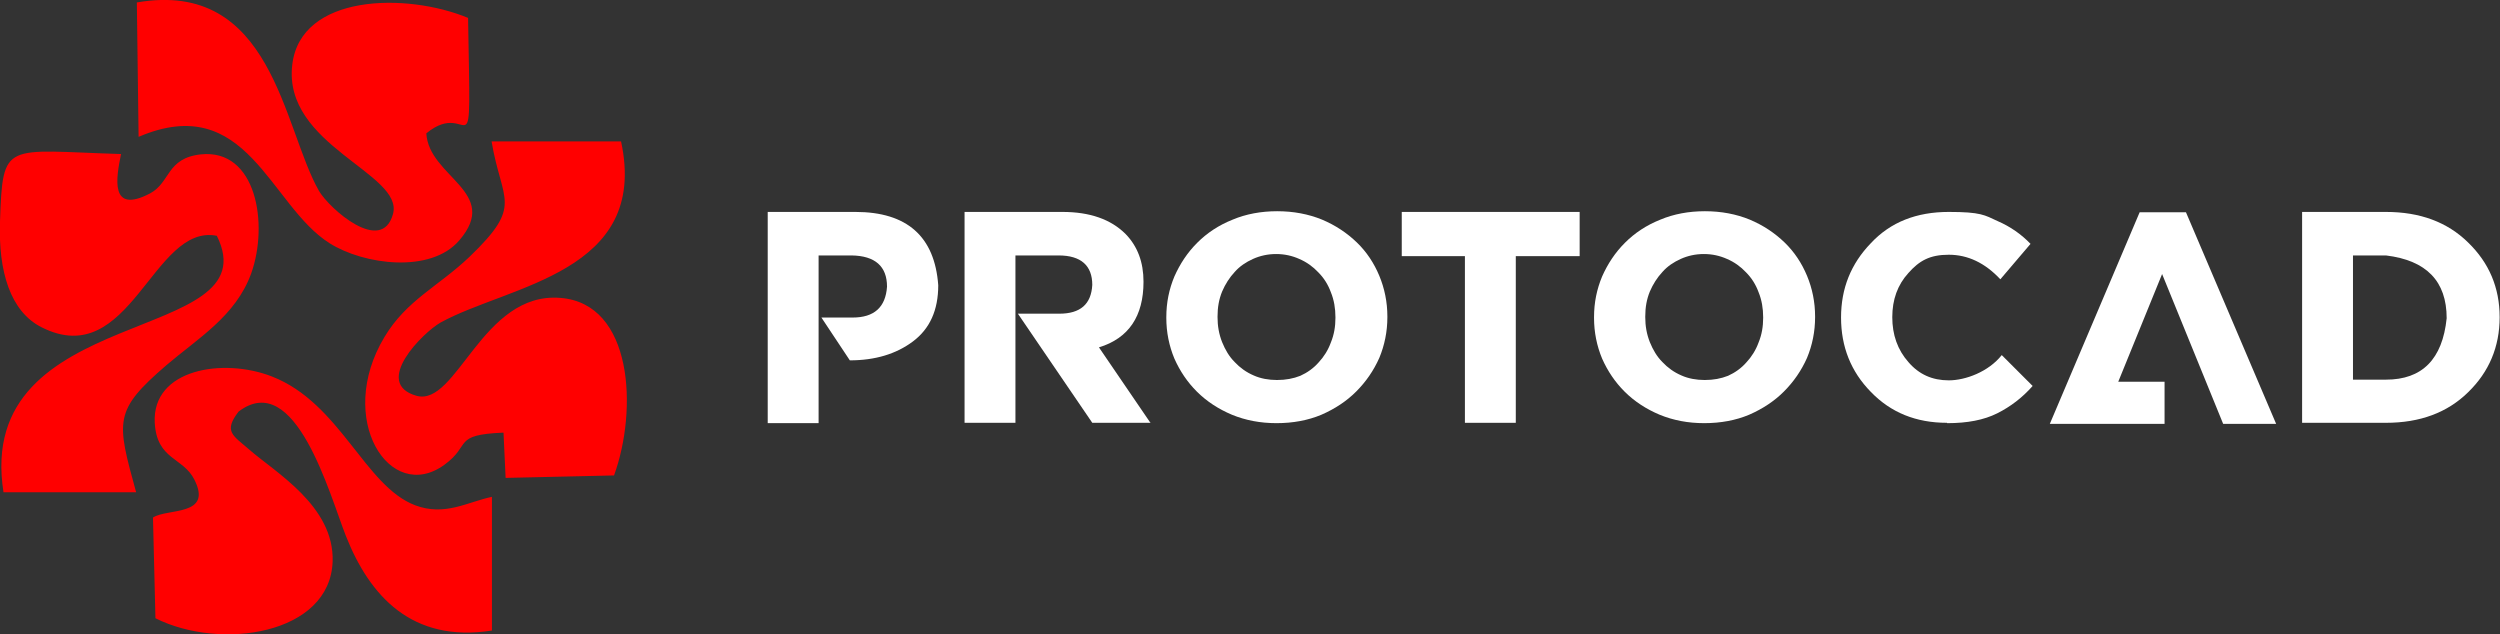 <?xml version="1.0" encoding="UTF-8"?>
<svg id="Layer_1" xmlns="http://www.w3.org/2000/svg" width="712.5" height="180.8" version="1.1" viewBox="0 0 712.5 180.8">
  <rect x="0" y="0" width="712.5" height="180.8" fill="#333333" stroke="none"/>
  <!-- Generator: Adobe Illustrator 29.5.1, SVG Export Plug-In . SVG Version: 2.1.0 Build 141)  -->
  <path d="M140.2,141.6v38.1c-22.9,3.6-34.9-10-41.6-26.9-4.7-11.9-14.4-47.8-30.6-35.5-4.4,5.7-1.6,6.8,3,10.8,7.4,6.5,24.3,16.1,23.8,31.9-.7,20.9-32,25.5-50.5,16.2l-.7-28.7c4.1-2.7,17.1-.3,11.8-10.8-3.2-6.4-10.7-5.6-11.3-16.2-.8-15.4,19.6-18.6,33.4-13.2,19.5,7.6,26.4,31.2,40.8,36.7,8.5,3.2,14.8-.9,21.9-2.4M38.8,140.3c-5.6-20.4-6.5-23.2,8.6-36.2,9-7.7,19.8-14,24.2-26.2,5-14,1.5-35.6-14.4-33.9-9.8,1.1-8.6,8-14.4,11.1-11.6,6.1-9.7-4.4-8.3-11.2C1.2,42.9.8,39.9,0,63.1c-.5,14.2,2.9,25.7,11.9,30.2,25.3,12.7,31.6-29.7,49.9-26.1C77.4,98.6-7.6,85.8,1,140.3h37.8M175,135.5c6.8-18.7,5.4-49-15.3-50.6-22.3-1.8-29.5,31.1-41,27.9-12.7-3.6,1.9-18.1,6.9-20.9,19.5-10.7,59.5-14.1,51.4-51.6h-36.9c2.9,17.4,9.2,18-6.3,32.9-8.8,8.4-17.9,12.3-24.2,22.8-14.1,23.4,1.5,47.7,17,36.5,7.9-5.7,2.2-8.6,16.9-9.2l.6,12.9,30.9-.7M133.4,5.1c-17.7-7.3-47.7-6.8-50.1,13.3-2.8,23.1,31.9,31,28.7,42.6-3.2,11.7-18.1-1.5-21.1-6.6C80.6,36.3,77.7-6,39,.7l.5,38.3c30.9-13.2,37.3,19.5,54.4,30.3,9.8,6.2,28.9,8.7,37-.8,11.9-13.8-8.7-18-9.4-30.5,13.2-10.8,12.7,15.2,11.9-33" fill="red"/>
  <g>
    <path d="M233.3,120.6h-14.5v-60.2h25c14.7,0,22.6,7,23.6,20.9,0,7.1-2.4,12.4-7.2,16-4.8,3.6-10.8,5.4-18,5.4l-8.1-12.2h8.9c6.1,0,9.4-2.9,9.8-8.8,0-5.8-3.4-8.8-10.1-8.9h-9.4v47.8h0Z" fill="#fff"/>
    <path d="M327.9,120.5h-16.6l-21.2-31.1h11.8c6,0,9.1-2.7,9.4-8.2,0-5.5-3.2-8.4-9.6-8.4h-12.3v47.7h-14.5v-60.1h27.9c7.8,0,13.8,2.1,18,6.3,3.4,3.5,5.1,8,5.1,13.6,0,9.8-4.2,16.1-12.7,18.7l14.6,21.4h.1Z" fill="#fff"/>
    <path d="M363.8,120.6c-4.6,0-8.8-.8-12.7-2.4-3.8-1.6-7.2-3.8-10-6.6-2.7-2.7-4.8-5.8-6.4-9.4-1.5-3.6-2.3-7.5-2.3-11.6v-.2c0-4.2.8-8,2.3-11.6,1.6-3.6,3.7-6.8,6.5-9.6,2.8-2.8,6.1-5,10.1-6.6,3.8-1.6,8.1-2.4,12.7-2.4s8.9.8,12.8,2.4c3.8,1.6,7.1,3.8,9.9,6.5s4.9,5.9,6.4,9.5,2.3,7.5,2.3,11.6v.2c0,4.1-.8,8-2.3,11.6-1.6,3.6-3.8,6.8-6.6,9.6-2.7,2.7-6,4.9-9.9,6.6-3.8,1.6-8.1,2.4-12.8,2.4ZM364,108.3c2.4,0,4.6-.4,6.6-1.2,2-.9,3.8-2.2,5.2-3.8,1.5-1.6,2.7-3.5,3.5-5.7.9-2.2,1.3-4.5,1.3-7v-.2c0-2.5-.4-4.9-1.3-7.1-.8-2.2-2-4.1-3.6-5.7-1.5-1.6-3.3-2.9-5.4-3.8-2-.9-4.2-1.4-6.6-1.4s-4.6.5-6.6,1.4-3.8,2.1-5.2,3.7c-1.5,1.6-2.7,3.5-3.6,5.6-.9,2.2-1.3,4.5-1.3,7.1v.2c0,2.5.4,4.8,1.3,7.1.9,2.2,2,4.1,3.6,5.7,1.5,1.6,3.3,2.9,5.4,3.8,2,.9,4.3,1.3,6.6,1.3h.1Z" fill="#fff"/>
    <path d="M417.6,73h-18.1v-12.6h50.7v12.6h-18.2v47.5h-14.5v-47.5h.1Z" fill="#fff"/>
    <path d="M485.7,120.6c-4.6,0-8.8-.8-12.7-2.4-3.8-1.6-7.2-3.8-10-6.6-2.7-2.7-4.8-5.8-6.4-9.4-1.5-3.6-2.3-7.5-2.3-11.6v-.2c0-4.2.8-8,2.3-11.6,1.6-3.6,3.7-6.8,6.5-9.6,2.8-2.8,6.1-5,10.1-6.6,3.8-1.6,8.1-2.4,12.7-2.4s8.9.8,12.8,2.4c3.8,1.6,7.1,3.8,9.9,6.5s4.9,5.9,6.4,9.5,2.3,7.5,2.3,11.6v.2c0,4.1-.8,8-2.3,11.6-1.6,3.6-3.8,6.8-6.6,9.6-2.7,2.7-6,4.9-9.9,6.6-3.8,1.6-8.1,2.4-12.8,2.4ZM485.9,108.3c2.4,0,4.6-.4,6.6-1.2,2-.9,3.8-2.2,5.2-3.8,1.5-1.6,2.7-3.5,3.5-5.7.9-2.2,1.3-4.5,1.3-7v-.2c0-2.5-.4-4.9-1.3-7.1-.8-2.2-2-4.1-3.6-5.7-1.5-1.6-3.3-2.9-5.4-3.8-2-.9-4.2-1.4-6.6-1.4s-4.6.5-6.6,1.4-3.8,2.1-5.2,3.7c-1.5,1.6-2.7,3.5-3.6,5.6-.9,2.2-1.3,4.5-1.3,7.1v.2c0,2.5.4,4.8,1.3,7.1.9,2.2,2,4.1,3.6,5.7,1.5,1.6,3.3,2.9,5.4,3.8,2,.9,4.3,1.3,6.6,1.3h.1Z" fill="#fff"/>
    <path d="M554.9,120.5c-8.8,0-16-2.9-21.7-8.8-5.7-5.8-8.5-12.9-8.5-21.2s2.8-15.3,8.5-21.2c5.6-6,13-8.9,22.2-8.9s10.2.9,13.9,2.6c3.7,1.6,6.8,3.8,9.4,6.5l-8.6,10.1c-4.4-4.7-9.3-7-14.7-7s-8.4,1.7-11.5,5.2c-3.1,3.4-4.6,7.6-4.6,12.6s1.5,9.3,4.6,12.8c3,3.5,6.8,5.2,11.5,5.2s11.3-2.4,15.1-7.2l8.8,8.8c-2.9,3.3-6.3,5.9-10.1,7.8s-8.5,2.8-14.2,2.8h-.1Z" fill="#fff"/>
    <path d="M648.6,120.8h-15l-17.4-42.7-12.5,30.7h13.2v12h-32.7l25.6-60.3h13.2l25.7,60.3h0Z" fill="#fff"/>
    <path d="M680,120.5h-23.9v-60.1h23.9c9.7,0,17.5,2.9,23.4,8.7,6,5.8,9,12.9,9,21.3s-3,15.6-9,21.4c-5.9,5.8-13.7,8.7-23.4,8.7ZM680,108.2c10.3,0,16.1-5.8,17.3-17.5,0-10.6-5.8-16.5-17.3-17.9h-9.4v35.4h9.4Z" fill="#fff"/>
  </g>
</svg>